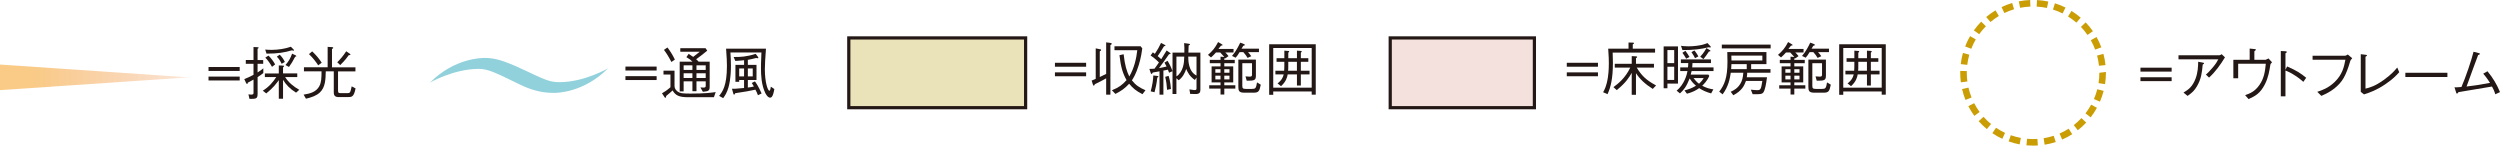 <?xml version="1.0" encoding="UTF-8"?>
<svg id="_レイヤー_2" data-name="レイヤー 2" xmlns="http://www.w3.org/2000/svg" xmlns:xlink="http://www.w3.org/1999/xlink" viewBox="0 0 206.913 12.052">
  <defs>
    <linearGradient id="_名称未設定グラデーション_4" data-name="名称未設定グラデーション 4" x1="-1293.73" y1="10493.131" x2="-1293.73" y2="10477.525" gradientTransform="translate(10493.131 1300.131) rotate(90)" gradientUnits="userSpaceOnUse">
      <stop offset=".185" stop-color="#f9cb87"/>
      <stop offset="1" stop-color="#f4ae7d" stop-opacity=".3"/>
    </linearGradient>
  </defs>
  <g id="_レイヤー_4" data-name="レイヤー 4">
    <g>
      <g>
        <rect x="70.251" y="3.139" width="14.635" height="5.774" style="fill: #eae2b9; stroke: #231815; stroke-miterlimit: 10; stroke-width: .265px;"/>
        <g>
          <path d="M87.312,5.522v-.326h2.581v.326h-2.581ZM87.312,6.311v-.321h2.581v.321h-2.581Z" style="fill: #231815; stroke-width: 0px;"/>
          <path d="M91.552,3.504l.351.048c.038.005.11.02.11.072,0,.058-.062.082-.11.105v4.105h-.351v-1.351c-.308.173-.615.336-.933.485-.029.067-.058.12-.101.12-.024,0-.044-.015-.062-.082l-.106-.336c.115-.049.227-.097.337-.145v-2.523l.375.077c.023,0,.072.014.072.058,0,.053-.062.086-.111.115v2.124c.222-.101.332-.158.529-.259v-2.615ZM94.556,7.796c-.524-.273-.773-.471-1.101-.865-.375.404-.645.587-1.14.842l-.288-.303c.567-.227.851-.433,1.211-.837-.308-.558-.471-1.058-.586-2.066l.346-.077c.106.938.245,1.375.467,1.841.413-.697.586-1.499.663-2.177h-1.889v-.322h2.167l.135.173c-.023.192-.096.735-.288,1.37-.235.778-.48,1.134-.572,1.273.322.408.61.596,1.125.822l-.25.326Z" style="fill: #231815; stroke-width: 0px;"/>
          <path d="M96.755,6.018c-.058-.163-.062-.178-.091-.25-.034.01-.322.062-.375.072v1.995h-.322v-1.933c-.192.034-.38.072-.562.101-.014.034-.048.116-.101.116-.038,0-.058-.058-.067-.087l-.11-.327c.14,0,.255-.005.423-.019.101-.135.235-.312.37-.52-.265-.278-.572-.49-.692-.577l.188-.259c.029.019.039.028.164.125.221-.327.36-.572.514-.904l.312.164c.015.005.053.028.053.053,0,.043-.058.048-.12.058-.245.418-.423.673-.523.817.086.071.168.139.293.254.11-.168.298-.466.447-.721l.283.202c.005.005.043.033.043.053,0,.048-.048.048-.125.053-.235.337-.596.851-.831,1.153.235-.038.395-.076.625-.134-.067-.14-.102-.202-.173-.322l.254-.149c.192.308.304.558.409.86l-.284.125ZM95.785,6.422c-.058.514-.144.884-.23,1.211l-.317-.072c.149-.562.197-.923.217-1.316l.355.043c.028.005.067.015.067.048,0,.029-.024.048-.092.087ZM96.592,7.436c-.023-.36-.053-.635-.153-1.076l.278-.082c.053.173.149.457.197,1.086l-.322.072ZM98.957,7.782c-.13,0-.303-.005-.452-.01l-.062-.375c.332.058.433.058.452.058.12,0,.135-.062.135-.159v-.879l-.135.201c-.423-.273-.62-.663-.717-.913-.101.308-.283.692-.624.938l-.188-.168v1.308h-.322v-3.428h.98c.005-.288.005-.538-.02-.788l.385.053c.067.01.101.024.101.053,0,.039-.028.053-.11.092-.015.188-.015.226-.024.591h.995v3.081c0,.212-.081.347-.394.347ZM97.367,4.682v1.639c.254-.148.446-.466.538-.773.091-.308.101-.553.11-.865h-.648ZM99.03,4.682h-.683c0,.303,0,1.23.683,1.571v-1.571Z" style="fill: #231815; stroke-width: 0px;"/>
          <path d="M101.33,7.335v.49h-.312v-.49h-.937v-.279h.937v-.235h-.74v-1.326h.74v-.265h-.889v-.274h.889v-.264l.312.023c-.115-.134-.188-.216-.341-.375h-.346c-.145.164-.255.274-.414.414l-.25-.212c.38-.331.582-.571.837-1.062l.303.179c.062.038.067.053.067.062,0,.043-.048.053-.13.058-.039.048-.145.183-.217.273h1.255v.288h-.688c.087.077.154.145.274.304l-.265.188-.024-.024c-.009.005-.053.038-.062.048v.101h.865v.274h-.865v.265h.74v1.326h-.74v.235h.914v.279h-.914ZM101.017,5.729h-.428v.293h.428v-.293ZM101.017,6.263h-.428v.308h.428v-.308ZM101.757,5.729h-.428v.293h.428v-.293ZM101.757,6.263h-.428v.308h.428v-.308ZM103.295,4.316c.111.115.183.216.265.336l-.303.14c-.091-.148-.202-.317-.351-.476h-.312c-.135.23-.207.327-.327.461l-.298-.148c.337-.399.533-.793.678-1.101l.312.12c.058.023.067.043.067.067,0,.058-.092.071-.13.076-.034.054-.053.087-.14.236h1.442v.288h-.904ZM103.738,7.671h-.754c-.438,0-.491-.158-.491-.485v-2.254h1.452v1.326c0,.395-.13.423-.76.423l-.101-.36c.067.005.24.024.351.024.188,0,.188-.072.188-.212v-.903h-.803v1.841c0,.226.029.288.288.288h.51c.284,0,.342-.043.418-.538l.312.188c-.11.543-.173.663-.61.663Z" style="fill: #231815; stroke-width: 0px;"/>
          <path d="M108.562,7.835v-.265h-3.182v.274h-.337V3.662h3.855v4.173h-.337ZM108.562,3.975h-3.182v3.283h3.182v-3.283ZM107.664,6.157v.923h-.322v-.923h-.765c-.048.26-.134.591-.553.976l-.288-.23c.14-.105.408-.317.51-.745h-.688v-.303h.726c.015-.245.015-.327.015-.601v-.14h-.645v-.298h.645v-.625l.293.024c.053.004.11.004.11.048,0,.019-.023.053-.076.096v.457h.716v-.625l.293.02c.034,0,.105.009.105.048,0,.023-.023.062-.076.101v.457h.62v.298h-.62v.74h.721v.303h-.721ZM107.341,5.114h-.716v.327c0,.201,0,.269-.015.413h.73v-.74Z" style="fill: #231815; stroke-width: 0px;"/>
        </g>
      </g>
      <g>
        <rect x="115.062" y="3.139" width="11.932" height="5.774" style="fill: #f4e1de; stroke: #231815; stroke-miterlimit: 10; stroke-width: .265px;"/>
        <g>
          <path d="M129.675,5.522v-.326h2.581v.326h-2.581ZM129.675,6.311v-.321h2.581v.321h-2.581Z" style="fill: #231815; stroke-width: 0px;"/>
          <path d="M133.473,4.354c.01.202.02.5.02.832,0,1.316-.183,2.043-.447,2.609l-.365-.163c.11-.188.288-.505.398-1.24.024-.173.077-.548.077-1.134,0-.154-.005-.683-.053-1.23h1.683v-.51l.365.01c.019,0,.086.005.086.043,0,.043-.043.072-.101.101v.356h1.846v.326h-3.509ZM136.79,7.358c-.615-.389-1.062-.798-1.389-1.302v1.788h-.352v-1.812c-.235.403-.466.793-1.239,1.428l-.274-.25c.385-.274.985-.755,1.394-1.615h-1.283v-.312h1.403v-.639l.352.019c.028,0,.096.005.096.048,0,.049-.058.082-.096.106v.466h1.489v.312h-1.427c.394.653.773,1.033,1.601,1.476l-.274.288Z" style="fill: #231815; stroke-width: 0px;"/>
          <path d="M138.004,6.922v.384h-.312v-3.465h1.187v3.081h-.874ZM138.566,4.144h-.562v1.081h.562v-1.081ZM138.566,5.522h-.562v1.096h.562v-1.096ZM140.008,5.883c-.038.174-.043.192-.077.289h1.466l.072.11c-.168.413-.456.688-.586.812.346.188.591.25.923.303l-.183.336c-.467-.139-.707-.255-.99-.438-.25.174-.533.337-1.015.462l-.201-.274c.36-.096.629-.188.951-.389-.255-.212-.38-.385-.523-.602-.279.707-.505.967-.803,1.24l-.274-.226c.64-.538.837-1.298.899-1.625h-.602v-.303h.64c.01-.067.024-.226.024-.36h-.611v-.303h2.49v.303h-1.528c0,.077-.005.154-.024.36h1.765v.303h-1.812ZM141.532,3.932c-.033,0-.067-.01-.115-.02-.644.154-1.226.236-2.173.231l-.115-.352c.111.015.303.044.61.044.467,0,.895-.067,1.163-.13.149-.039.255-.077.419-.14l.245.265c.023.023.033.038.033.053,0,.038-.043.048-.067.048ZM139.556,4.854c-.101-.188-.259-.418-.312-.485l.25-.163c.125.158.26.375.337.509l-.274.14ZM140.291,4.816c-.058-.12-.178-.337-.298-.5l.25-.14c.082.101.24.322.327.49l-.279.149ZM140.166,6.46c.13.178.241.308.452.471.25-.23.332-.37.39-.471h-.842ZM141.446,4.259c-.192.298-.337.476-.462.634l-.265-.201c.284-.293.447-.592.515-.712l.288.174c.024.014.044.033.044.058,0,.048-.067.048-.12.048Z" style="fill: #231815; stroke-width: 0px;"/>
          <path d="M144.607,6.018c0,.082-.005.227-.034.375h1.673c-.072.553-.159,1.072-.308,1.26-.115.144-.25.153-.88.144l-.148-.375c.283.034.466.039.514.039.265,0,.332-.024.438-.765h-1.355c-.144.39-.322.803-1.048,1.188l-.216-.288c.269-.125.562-.284.788-.649.173-.283.221-.528.255-.928h-1.038c-.077.51-.188,1.125-.673,1.788l-.284-.221c.418-.538.683-1.13.683-2.461,0-.106-.01-.673-.015-.817h3.24v1h-1.265v.413h1.601v.298h-1.927ZM142.506,4.004v-.312h4.042v.312h-4.042ZM144.568,5.307h-1.264c-.005.163-.005.188-.024.413h1.288v-.413ZM145.861,4.604h-2.566c.005.125.01.332.01.399h2.557v-.399Z" style="fill: #231815; stroke-width: 0px;"/>
          <path d="M148.507,7.335v.49h-.312v-.49h-.937v-.279h.937v-.235h-.74v-1.326h.74v-.265h-.889v-.274h.889v-.264l.312.023c-.115-.134-.188-.216-.341-.375h-.346c-.145.164-.255.274-.414.414l-.25-.212c.38-.331.582-.571.837-1.062l.303.179c.062.038.067.053.067.062,0,.043-.049.053-.13.058-.039.048-.145.183-.217.273h1.255v.288h-.688c.087.077.154.145.274.304l-.265.188-.024-.024c-.009.005-.053.038-.062.048v.101h.865v.274h-.865v.265h.74v1.326h-.74v.235h.914v.279h-.914ZM148.195,5.729h-.428v.293h.428v-.293ZM148.195,6.263h-.428v.308h.428v-.308ZM148.935,5.729h-.428v.293h.428v-.293ZM148.935,6.263h-.428v.308h.428v-.308ZM150.473,4.316c.111.115.183.216.265.336l-.303.14c-.091-.148-.202-.317-.351-.476h-.312c-.135.23-.207.327-.327.461l-.298-.148c.337-.399.533-.793.678-1.101l.312.12c.058.023.067.043.067.067,0,.058-.092.071-.13.076-.034.054-.053.087-.14.236h1.442v.288h-.904ZM150.916,7.671h-.755c-.437,0-.49-.158-.49-.485v-2.254h1.452v1.326c0,.395-.13.423-.76.423l-.101-.36c.067.005.24.024.351.024.188,0,.188-.072.188-.212v-.903h-.803v1.841c0,.226.029.288.288.288h.51c.284,0,.342-.043.418-.538l.312.188c-.11.543-.173.663-.61.663Z" style="fill: #231815; stroke-width: 0px;"/>
          <path d="M155.74,7.835v-.265h-3.182v.274h-.337V3.662h3.855v4.173h-.337ZM155.74,3.975h-3.182v3.283h3.182v-3.283ZM154.841,6.157v.923h-.322v-.923h-.765c-.048.26-.134.591-.553.976l-.288-.23c.14-.105.408-.317.51-.745h-.688v-.303h.726c.015-.245.015-.327.015-.601v-.14h-.645v-.298h.645v-.625l.293.024c.053.004.11.004.11.048,0,.019-.023.053-.076.096v.457h.716v-.625l.293.02c.034,0,.105.009.105.048,0,.023-.023.062-.076.101v.457h.62v.298h-.62v.74h.721v.303h-.721ZM154.519,5.114h-.716v.327c0,.201,0,.269-.015.413h.73v-.74Z" style="fill: #231815; stroke-width: 0px;"/>
        </g>
      </g>
      <g>
        <path d="M168.268,12.052c-.185,0-.368-.008-.549-.024l.049-.541c.282.026.572.03.859.011l.035.542c-.131.009-.263.013-.395.013ZM169.226,11.976l-.086-.536c.283-.045.563-.113.835-.202l.17.517c-.299.098-.608.172-.919.222ZM167.157,11.95c-.31-.058-.617-.14-.912-.246l.182-.512c.269.096.548.171.83.223l-.1.534ZM170.675,11.552l-.217-.498c.261-.114.516-.25.757-.404l.293.458c-.266.169-.546.319-.833.444ZM165.72,11.489c-.286-.133-.562-.29-.822-.466l.305-.45c.236.16.487.302.748.424l-.23.492ZM171.97,10.782l-.334-.429c.225-.175.438-.37.635-.58l.396.372c-.216.23-.45.444-.697.637ZM164.444,10.684c-.243-.2-.473-.42-.681-.654l.406-.361c.189.213.397.414.62.596l-.346.42ZM173.035,9.713l-.43-.332c.176-.228.335-.47.472-.719l.477.262c-.15.273-.325.539-.519.789ZM163.407,9.59c-.188-.256-.355-.526-.498-.803l.484-.248c.129.252.28.497.451.729l-.438.322ZM173.803,8.415l-.498-.217c.113-.26.207-.534.277-.812l.527.135c-.079.307-.182.608-.307.895ZM162.673,8.272c-.118-.293-.213-.597-.282-.901l.529-.121c.063.277.149.553.257.819l-.504.203ZM174.224,6.964l-.537-.084c.044-.28.066-.568.066-.857l.543-.067v.067c0,.317-.024.633-.072.941ZM162.29,6.812c-.034-.259-.051-.525-.051-.789l.002-.152.543.011-.002.142c0,.241.016.482.047.719l-.539.07ZM173.722,5.443c-.029-.283-.081-.566-.156-.844l.525-.141c.082.305.14.617.172.929l-.541.056ZM162.82,5.369l-.539-.064c.037-.31.099-.622.184-.925l.523.146c-.077.277-.134.561-.168.843ZM173.408,4.107c-.1-.269-.222-.531-.361-.778l.473-.268c.154.272.288.56.398.856l-.51.189ZM163.152,4.037l-.506-.196c.113-.294.252-.581.41-.852l.469.274c-.144.247-.27.507-.373.774ZM172.772,2.893c-.162-.234-.345-.458-.544-.665l.393-.376c.218.228.42.474.599.731l-.447.31ZM163.807,2.83l-.441-.316c.184-.256.389-.5.609-.723l.387.382c-.201.203-.388.424-.555.657ZM171.854,1.873c-.217-.187-.449-.358-.692-.51l.287-.461c.267.167.522.355.761.56l-.355.411ZM164.739,1.822l-.35-.415c.241-.204.499-.388.769-.55l.279.466c-.244.147-.479.315-.698.5ZM170.711,1.112c-.258-.128-.525-.237-.797-.322l.162-.519c.299.094.594.213.877.354l-.242.486ZM165.892,1.078l-.234-.49c.283-.136.58-.251.88-.341l.156.521c-.273.082-.543.186-.802.311ZM169.416.659c-.279-.06-.566-.097-.853-.112l.029-.543c.313.017.629.059.937.124l-.113.531ZM167.193.644l-.105-.533c.307-.061.622-.098.938-.11l.021.543c-.287.011-.574.045-.854.101Z" style="fill: #c99d03; stroke-width: 0px;"/>
        <g>
          <path d="M177.155,5.927v-.326h2.581v.326h-2.581ZM177.155,6.715v-.321h2.581v.321h-2.581Z" style="fill: #231815; stroke-width: 0px;"/>
          <path d="M180.304,4.909v-.337h3.394c.028,0,.11-.033.178-.086l.273.259c-.37.611-.788,1.197-1.316,1.678l-.26-.25c.11-.096.255-.221.543-.562.308-.365.385-.519.48-.701h-3.292ZM180.717,7.663c.399-.245.73-.461.995-1.144.202-.539.212-1.01.221-1.408l.414.076c.048.01.071.034.071.058,0,.029-.009.039-.11.097-.067.696-.12,1.183-.48,1.802-.207.347-.365.505-.773.794l-.337-.274Z" style="fill: #231815; stroke-width: 0px;"/>
          <path d="M186.193,4.019l.38.039c.092.009.135.014.135.058,0,.028-.015.038-.125.13v.701h.938c.019,0,.058-.019.235-.11l.288.322c-.115.115-.12.139-.135.188-.081.514-.168,1.062-.446,1.614-.395.784-.822.995-1.36,1.24l-.284-.326c.395-.14.798-.289,1.183-.842.39-.558.467-1.124.529-1.759h-2.288v1.201h-.399v-1.528h1.351v-.928Z" style="fill: #231815; stroke-width: 0px;"/>
          <path d="M189.294,5.499c.817.355,1.14.582,1.577.938l-.235.337c-.145-.125-.327-.289-.659-.505-.385-.255-.605-.347-.821-.433v2.139h-.385v-3.754l.365.02c.023,0,.135.005.135.067,0,.028-.039.053-.115.105v1.36l.139-.274Z" style="fill: #231815; stroke-width: 0px;"/>
          <path d="M191.401,4.947v-.336h2.706c.038,0,.13-.049.211-.102l.365.312c-.125.14-.139.154-.163.235-.375,1.27-.678,1.755-1.321,2.27-.347.273-.635.413-1.072.61l-.337-.337c.399-.135.919-.308,1.447-.822.64-.624.769-1.259.88-1.831h-2.716Z" style="fill: #231815; stroke-width: 0px;"/>
          <path d="M195.391,4.486l.409.048c.062.005.105.024.105.058,0,.029-.015.033-.125.105v2.639c.395-.101.788-.206,1.5-.711.648-.462.923-.793,1.129-1.038l.164.389c-.207.227-.49.549-1.135.985-.773.524-1.293.692-1.783.852l-.265-.212v-3.114Z" style="fill: #231815; stroke-width: 0px;"/>
          <path d="M199.08,6.374v-.351h3.48v.351h-3.48Z" style="fill: #231815; stroke-width: 0px;"/>
          <path d="M206.523,7.802c-.076-.274-.192-.5-.273-.64-.726.12-.865.145-2.125.355-.548.097-.566.097-.653.111-.077.11-.087.12-.115.12-.048,0-.062-.053-.072-.082l-.14-.442c.077.005.169.015.577-.023.351-.803.846-2.27,1-2.918l.446.115c.029.005.082.024.082.067,0,.038-.082.067-.149.096-.066.169-.716,1.923-.956,2.601.653-.077,1.298-.173,1.941-.303-.096-.148-.298-.461-.562-.76l.351-.201c.466.562.788,1.115,1.038,1.726l-.39.178Z" style="fill: #231815; stroke-width: 0px;"/>
        </g>
      </g>
      <g>
        <polygon points="0 5.342 15.605 6.402 0 7.459 0 5.342" style="fill: url(#_名称未設定グラデーション_4); stroke-width: 0px;"/>
        <g>
          <path d="M17.258,5.872v-.326h2.581v.326h-2.581ZM17.258,6.66v-.321h2.581v.321h-2.581Z" style="fill: #231815; stroke-width: 0px;"/>
          <path d="M21.321,6.381v1.37c0,.433-.12.433-.673.433l-.087-.375c.125.019.173.023.23.023.192,0,.192-.086.192-.148v-1.096c-.192.11-.341.188-.471.254-.015.067-.024.106-.058.106-.024,0-.062-.02-.092-.087l-.144-.317c.23-.091.476-.192.764-.351v-.913h-.639v-.312h.639v-1.077l.322.015c.028.005.105.01.105.048,0,.029-.023.044-.091.082v.933h.466v.312h-.466v.716c.259-.163.38-.264.476-.341v.389c-.154.125-.27.207-.476.337ZM24.503,7.669c-.533-.336-.832-.663-1.077-1.062v1.567h-.351v-1.543c-.202.288-.485.658-1.038,1.101l-.288-.226c.519-.317.846-.717,1.115-1.125h-.942v-.303h1.153v-.663l.337.014c.033,0,.101.005.101.044,0,.023-.01.033-.087.11v.495h1.178v.303h-1.004c.283.452.706.788,1.168,1.053l-.265.235ZM24.3,4.195c-.023,0-.11-.024-.139-.029-.654.183-1.12.27-2.101.274l-.111-.337c.125.01.322.024.534.024.519,0,1.139-.092,1.591-.26l.23.235c.02.02.029.043.029.062s-.015.029-.034.029ZM22.512,5.531c-.178-.312-.317-.51-.553-.765l.265-.163c.235.245.385.438.548.726l-.26.202ZM23.31,5.281c-.134-.279-.23-.418-.398-.592l.24-.163c.221.226.322.39.423.601l-.265.154ZM24.43,4.694c-.188.375-.336.606-.514.847l-.289-.159c.27-.308.418-.571.548-.941l.284.134c.023.01.067.044.067.072,0,.029-.034.039-.097.048Z" style="fill: #231815; stroke-width: 0px;"/>
          <path d="M28.755,8.035h-.74c-.39,0-.39-.255-.39-.433v-1.696h-.663c-.015.648-.028,1.316-.485,1.744-.308.284-.688.404-1.153.52l-.197-.337c.596-.091,1.048-.245,1.293-.687.183-.332.188-.688.192-1.24h-1.456v-.337h1.961v-1.691l.375.023c.014,0,.086.005.086.058,0,.044-.043.062-.101.092v1.519h1.941v.337h-1.441v1.562c0,.222.043.24.264.24h.477c.13,0,.216-.005.264-.101.024-.043.077-.211.125-.461l.322.173c-.148.716-.308.716-.673.716ZM26.337,5.406c-.196-.298-.433-.61-.764-.928l.265-.226c.326.312.576.601.788.941l-.289.212ZM28.865,4.565c-.293.413-.543.663-.706.821l-.245-.23c.24-.245.485-.515.74-.913l.293.201c.053.039.058.059.058.067,0,.058-.091.054-.14.054Z" style="fill: #231815; stroke-width: 0px;"/>
        </g>
      </g>
      <g>
        <path d="M45.82,7.689c-1.08,0-1.975-.292-2.836-.714-2.033-.994-2.602-1.274-3.368-1.274-2.068,0-4.026,1.133-4.026,1.133,2.039-2.038,4.271-2.038,4.532-2.038.697,0,1.393.12,3.136.941,1.935.906,2.248,1.063,3.051,1.063,2.067,0,4.025-1.151,4.025-1.151-2.039,2.04-4.252,2.04-4.514,2.04Z" style="fill: #91d1db; stroke-width: 0px;"/>
        <g>
          <path d="M51.765,5.836v-.326h2.581v.326h-2.581ZM51.765,6.624v-.321h2.581v.321h-2.581Z" style="fill: #231815; stroke-width: 0px;"/>
          <path d="M59.086,8.047h-2.135c-.769,0-1.052-.163-1.283-.562-.096.087-.269.25-.538.462,0,.067.005.145-.058.145-.033,0-.058-.029-.077-.058l-.206-.312c.196-.106.398-.24.701-.5v-1.053h-.576v-.322h.913v1.265c0,.273.221.48.408.548.168.062.346.086.938.086,1.139,0,1.726-.077,2.062-.125l-.148.428ZM55.568,5.13c-.235-.457-.413-.73-.615-1l.288-.202c.212.279.418.587.615,1.005l-.288.197ZM58.173,7.596l-.202-.36c.135.009.206.014.25.014.188,0,.188-.067.188-.201v-.317h-.765v.816h-.336v-.816h-.727v.831h-.326v-2.456h1.062c-.134-.135-.259-.235-.509-.375l.188-.273c.105.062.11.067.375.25.341-.26.379-.289.548-.428h-1.615v-.289h2.091l.14.202c-.37.303-.567.457-.918.711.13.106.173.169.206.202h.913v2.038c0,.332-.048.418-.562.452ZM57.308,5.408h-.727v.38h.727v-.38ZM57.308,6.062h-.727v.394h.727v-.394ZM58.408,5.408h-.765v.38h.765v-.38ZM58.408,6.062h-.765v.394h.765v-.394Z" style="fill: #231815; stroke-width: 0px;"/>
          <path d="M63.396,4.029c-.062.816-.092,1.321-.092,1.701,0,1.115.25,1.778.37,1.778.034,0,.082,0,.125-.336l.289.196c-.039.245-.125.717-.342.717-.226,0-.398-.365-.423-.423-.303-.659-.341-1.418-.341-2.028,0-.304.005-.399.038-1.293h-2.566c.023.355.043.706.043,1.086,0,.312-.01,1.105-.197,1.778-.13.476-.308.726-.446.918l-.337-.188c.274-.336.648-.822.648-2.48,0-.389-.019-.658-.071-1.427h3.302ZM61.583,6.62h-.403v.153h-.312v-1.403h.716v-.385c-.365.038-.528.048-.726.058l-.14-.327c.539.015,1.12-.028,1.827-.259l.192.255c.009.014.028.048.028.066,0,.039-.038.044-.062.044-.048,0-.091-.015-.12-.024-.283.077-.461.115-.688.154v.418h.717v1.25h-.717v.624c.231-.023.342-.043.5-.086-.058-.097-.144-.24-.173-.289l.26-.134c.101.139.273.379.553.999l-.303.149c-.072-.202-.125-.303-.212-.462-.403.087-.884.184-1.673.294-.014.043-.038.115-.091.115-.039,0-.058-.048-.062-.082l-.115-.403c.173.005.298.01,1.004-.062v-.663ZM61.583,6.321v-.653h-.403v.653h.403ZM62.3,6.321v-.653h-.404v.653h.404Z" style="fill: #231815; stroke-width: 0px;"/>
        </g>
      </g>
    </g>
  </g>
</svg>